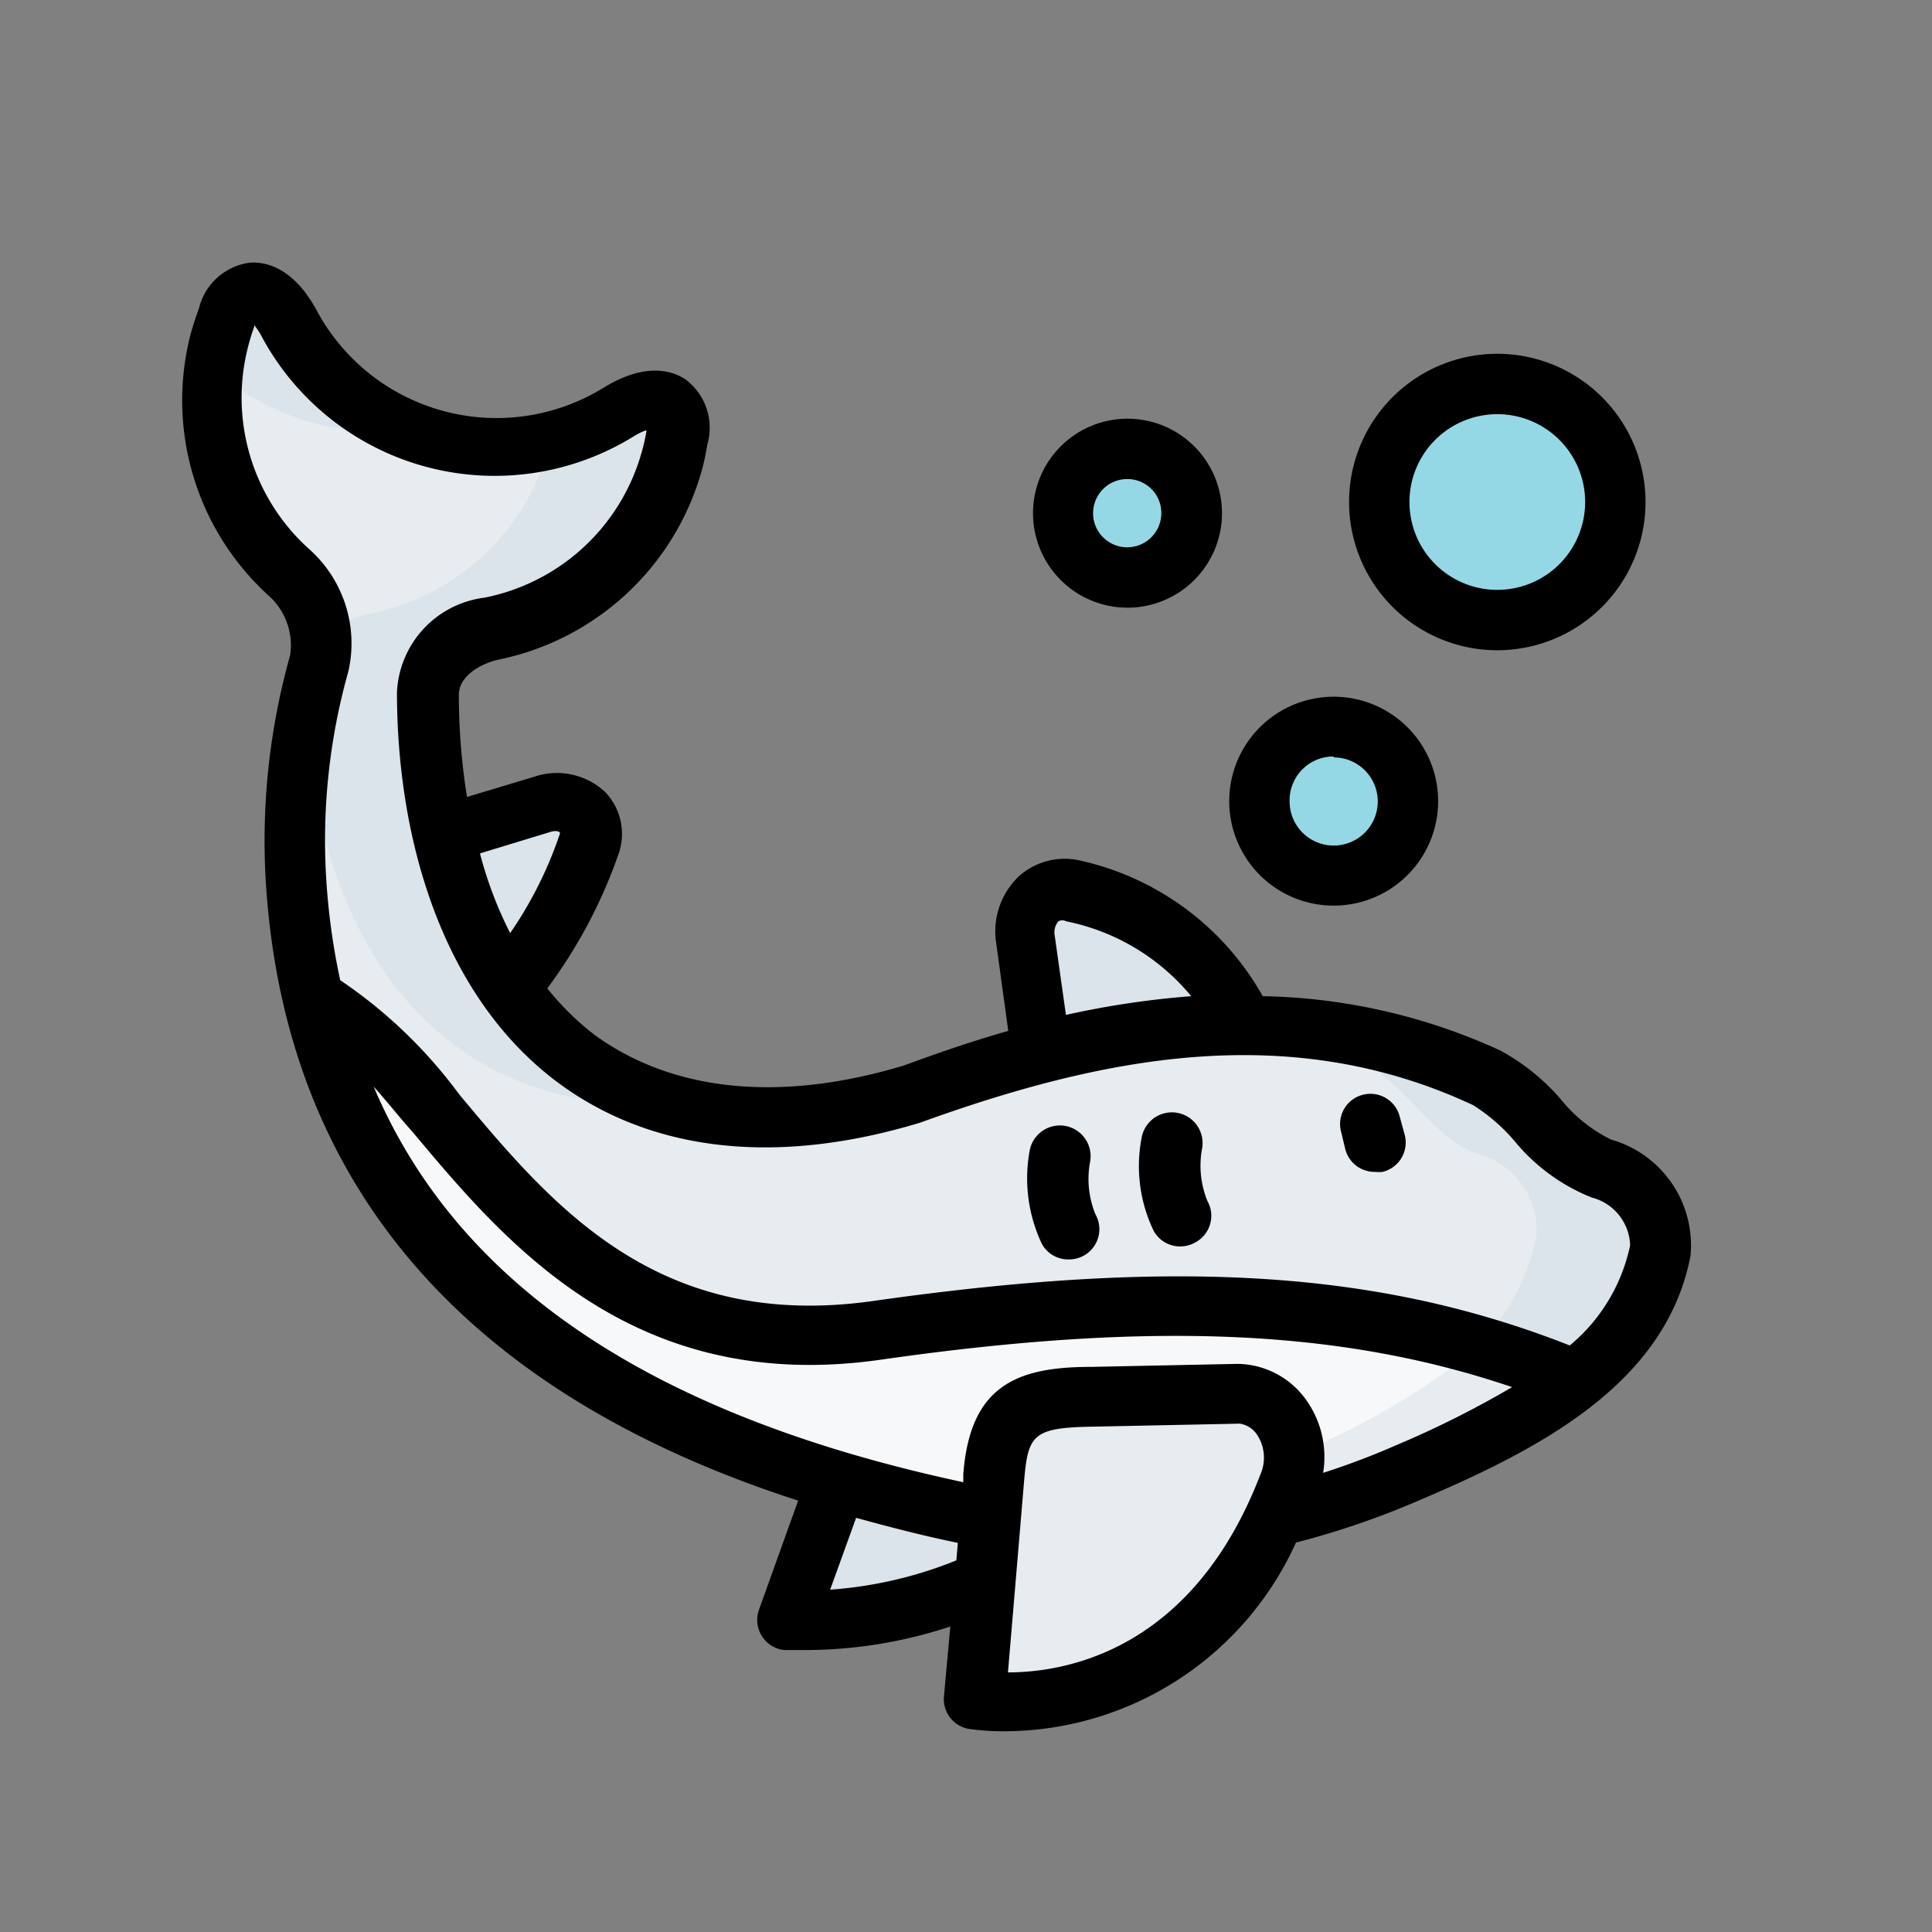<?xml version="1.0" ?><svg viewBox="0 0 64 64" xmlns="http://www.w3.org/2000/svg"><rect x="0" y="0" width="64" height="64" fill="#808080" stroke="none"/><defs><style>.cls-1{fill:#dbe4eb;}.cls-2{fill:#e7ecf0;}.cls-3{fill:#94d8e5;}.cls-4{fill:#f7f8fa;}</style></defs><g id="Shark"><path class="cls-1" d="M16.82,32.76a17.19,17.19,0,0,0,2.69-4.87c.29-1-.59-1.58-1.57-1.29l-3.3,1-1.29,1.36S13.26,32.59,16.82,32.76Z" id="path144203-8"/><path class="cls-1" d="M34.47,34.9,34,31.11a1.35,1.35,0,0,1,1.58-1.64A8.26,8.26,0,0,1,41.25,34c-.22.19-2.57,3.12-2.57,3.12Z" id="path144509-6"/><path class="cls-2" d="M52.24,45.72A7.14,7.14,0,0,0,55,41.42a2.64,2.64,0,0,0-1.92-2.71c-1.41-.41-2.5-2.4-3.79-3-7.32-3.44-14.92-1-19.08.54-10.13,3-16-3.35-16-13.32a2.35,2.35,0,0,1,2.08-2.14,7.79,7.79,0,0,0,6-5.6c.06-.23.12-.47.16-.71.23-1.39-.72-1.62-1.92-.88A7.75,7.75,0,0,1,9.58,10.68,1.85,1.85,0,0,0,8.47,9.62c-.38-.06-.74.2-1,.86-.09.23-.16.46-.23.7a7.76,7.76,0,0,0,2.29,7.74,3.19,3.19,0,0,1,1,3.06,21.62,21.62,0,0,0-.77,7.08,23.24,23.24,0,0,0,.58,4.05c6.4,11.09,14.35,13.53,21.4,14.47S52.24,45.72,52.24,45.72Z" id="path149463-0"/><path class="cls-1" d="M27.73,49.07l-1.65,4.59a13.94,13.94,0,0,0,6.54-1.26l2-.78-.05-3.83S31.7,43.44,27.73,49.07Z" id="path143189-8"/><path class="cls-3" d="M46.63,26.52a2.46,2.46,0,1,1-2.45-2.46A2.45,2.45,0,0,1,46.63,26.52Z" id="path150728-2"/><path class="cls-3" d="M53.51,16.63a3.91,3.91,0,1,1-3.91-3.91A3.91,3.91,0,0,1,53.51,16.63Z" id="path150833-0"/><path class="cls-3" d="M39.47,17a2.13,2.13,0,1,1-2.12-2.13A2.12,2.12,0,0,1,39.47,17Z" id="path151585-6"/><path class="cls-1" d="M8.33,9.61c-.33,0-.63.29-.84.87-.09.23-.16.46-.23.7a8.59,8.59,0,0,0-.2,1A7.93,7.93,0,0,0,10.33,14a7.69,7.69,0,0,0,3.16.17,7.73,7.73,0,0,1-3.91-3.5A1.85,1.85,0,0,0,8.47,9.62Zm13.35,3.58a2.35,2.35,0,0,0-1.19.41,7.76,7.76,0,0,1-2.28,1l0,.15a7.76,7.76,0,0,1-6,5.59,2.94,2.94,0,0,0-1.52.82,2.55,2.55,0,0,1-.08.87c-.17.63-.32,1.26-.44,1.89.48,7.73,4.69,13,11.81,12.63-5-1.58-7.77-6.73-7.78-13.57a2.35,2.35,0,0,1,2.08-2.14,7.79,7.79,0,0,0,6-5.6c.06-.23.12-.47.16-.71C22.55,13.61,22.23,13.19,21.68,13.19ZM41.6,34a17,17,0,0,1,3.59,1.23c1.29.6,2.38,2.59,3.79,3a2.63,2.63,0,0,1,1.92,2.71,7.17,7.17,0,0,1-2.72,4.3,17,17,0,0,1-2.5,1.62c3.71-.55,6.56-1.13,6.56-1.13A7.14,7.14,0,0,0,55,41.42a2.64,2.64,0,0,0-1.92-2.71c-1.41-.41-2.5-2.4-3.79-3A18.5,18.5,0,0,0,41.6,34Z" id="path176185"/><path class="cls-4" d="M10.38,33.11h0c2.23,9.45,10.26,14.66,21.58,17l.85.17,9.42,0a25.15,25.15,0,0,0,4.43-1.5,23.61,23.61,0,0,0,5.58-3.07c-6.25-2.6-13.06-3.08-23.19-1.63C17.77,45.71,14.68,34.91,10.38,33.11Z" id="path145802-8"/><path class="cls-2" d="M48.91,44.56c-.23.23-.47.45-.73.67a24.24,24.24,0,0,1-5.59,3.07,26,26,0,0,1-4.43,1.5H30.53c.47.11.94.23,1.43.33l.85.17,9.42,0a25.15,25.15,0,0,0,4.43-1.5,23.61,23.61,0,0,0,5.58-3.07A27.31,27.31,0,0,0,48.91,44.56Z" id="path176187"/><path class="cls-2" d="M42.69,49.23c-3.25,8.42-10.42,7.08-10.42,7.08l.67-7.38c.2-2.21,1-2.61,3.24-2.65l4.87-.1A2.12,2.12,0,0,1,42.69,49.23Z" id="path89004-6-7"/><path d="M9.61,21.71a22.7,22.7,0,0,0-.81,7.41c.59,10.05,6.52,17,17.64,20.59l-1.3,3.62a1,1,0,0,0,.1.87,1,1,0,0,0,.74.46s.32,0,.8,0a15.37,15.37,0,0,0,4.7-.78l-.21,2.31a1,1,0,0,0,.81,1.08,8.16,8.16,0,0,0,1.19.08,10.62,10.62,0,0,0,9.66-6.25,27.82,27.82,0,0,0,4.13-1.42C51,48,55.19,45.84,56,41.6a3.64,3.64,0,0,0-2.63-3.85,4.9,4.9,0,0,1-1.67-1.34,7.15,7.15,0,0,0-2-1.61A19.66,19.66,0,0,0,41.83,33a9.23,9.23,0,0,0-6.08-4.5,2.27,2.27,0,0,0-2,.53A2.52,2.52,0,0,0,33,31.24l.4,2.91c-1.41.4-2.59.83-3.47,1.15-4.1,1.23-7.63.86-10.21-1a9,9,0,0,1-1.59-1.56,16.49,16.49,0,0,0,2.38-4.51,2,2,0,0,0-.47-2,2.34,2.34,0,0,0-2.34-.5l-2.23.67a21.43,21.43,0,0,1-.27-3.38c0-.6.65-1,1.27-1.16a8.83,8.83,0,0,0,6.79-6.32,7.78,7.78,0,0,0,.17-.81,2,2,0,0,0-.72-2.16c-.4-.27-1.29-.6-2.71.27a6.76,6.76,0,0,1-9.5-2.54c-.79-1.47-1.73-1.63-2.21-1.6a2,2,0,0,0-1.7,1.52c-.1.26-.18.52-.26.79a8.74,8.74,0,0,0,2.59,8.74A2.2,2.2,0,0,1,9.61,21.71ZM27.5,52.66l.86-2.38c1.09.3,2.2.59,3.37.83l-.05.58A13.73,13.73,0,0,1,27.5,52.66Zm5.89,2.74h0L33.93,49c.13-1.47.3-1.71,2.27-1.74l4.87-.1h0a.84.84,0,0,1,.58.38,1.38,1.38,0,0,1,.1,1.31C39.5,54.7,35.28,55.4,33.39,55.4Zm12.87-7.53a25.07,25.07,0,0,1-2.43.92,3.25,3.25,0,0,0-.53-2.37A2.83,2.83,0,0,0,41,45.18l-4.87.1c-2.47,0-4,.64-4.22,3.56l0,.26C21.64,46.9,15.18,42.6,12.38,36c.42.46.84,1,1.29,1.5,3.08,3.68,7.3,8.72,15.52,7.54,9-1.29,15.27-1,20.9.91A32.51,32.51,0,0,1,46.26,47.87ZM34.94,31a.57.57,0,0,1,.12-.48.27.27,0,0,1,.26,0A7.21,7.21,0,0,1,39.46,33a29.47,29.47,0,0,0-4.15.62ZM18.23,27.56c.21-.07.34,0,.32.05a13.26,13.26,0,0,1-1.65,3.3,13,13,0,0,1-1-2.64Zm-10-16.12a6.17,6.17,0,0,1,.19-.61l0-.06a2.07,2.07,0,0,1,.25.38A8.76,8.76,0,0,0,21,14.45a2.14,2.14,0,0,1,.41-.2s0,0,0,.06a6.21,6.21,0,0,1-.14.62,6.77,6.77,0,0,1-5.23,4.87,3.31,3.31,0,0,0-2.89,3.13c0,4.84,1.48,10.06,5.33,12.93,3.1,2.3,7.24,2.77,12,1.33,6-2.17,12.21-3.44,18.32-.58a6,6,0,0,1,1.38,1.2,6.34,6.34,0,0,0,2.55,1.86A1.69,1.69,0,0,1,54,41.25a5.86,5.86,0,0,1-2,3.32C45.72,42.1,39,41.66,28.9,43.1c-7.13,1-10.61-3.16-13.69-6.85a16,16,0,0,0-3.94-3.78A22.37,22.37,0,0,1,10.8,29a20.64,20.64,0,0,1,.74-6.76,4.18,4.18,0,0,0-1.32-4.07A6.74,6.74,0,0,1,8.23,11.44Z"/><path d="M44.56,38.05a1,1,0,0,0,1,.77,1,1,0,0,0,.24,0,1,1,0,0,0,.74-1.2L46.37,37a1,1,0,0,0-1.2-.74,1,1,0,0,0-.75,1.21Z"/><path d="M39.1,41.29a1,1,0,0,0,.49-.13A1,1,0,0,0,40,39.79a3.09,3.09,0,0,1-.18-1.74,1,1,0,0,0-2-.37,4.94,4.94,0,0,0,.4,3.1A1,1,0,0,0,39.1,41.29Z"/><path d="M35.42,41.72a1,1,0,0,0,.49-.13,1,1,0,0,0,.38-1.36,3.09,3.09,0,0,1-.18-1.74,1,1,0,0,0-2-.38,5.08,5.08,0,0,0,.41,3.11A1,1,0,0,0,35.42,41.72Z"/><path d="M44.18,30a3.46,3.46,0,1,0-3.46-3.45A3.46,3.46,0,0,0,44.18,30Zm0-4.91a1.46,1.46,0,1,1-1.46,1.46A1.45,1.45,0,0,1,44.18,25.06Z"/><path d="M54.51,16.63a4.91,4.91,0,1,0-4.91,4.91A4.91,4.91,0,0,0,54.51,16.63Zm-7.82,0a2.91,2.91,0,1,1,2.91,2.91A2.91,2.91,0,0,1,46.69,16.63Z"/><path d="M34.22,17a3.13,3.13,0,1,0,3.13-3.13A3.13,3.13,0,0,0,34.22,17Zm4.25,0a1.13,1.13,0,1,1-1.12-1.13A1.12,1.12,0,0,1,38.47,17Z"/></g></svg>